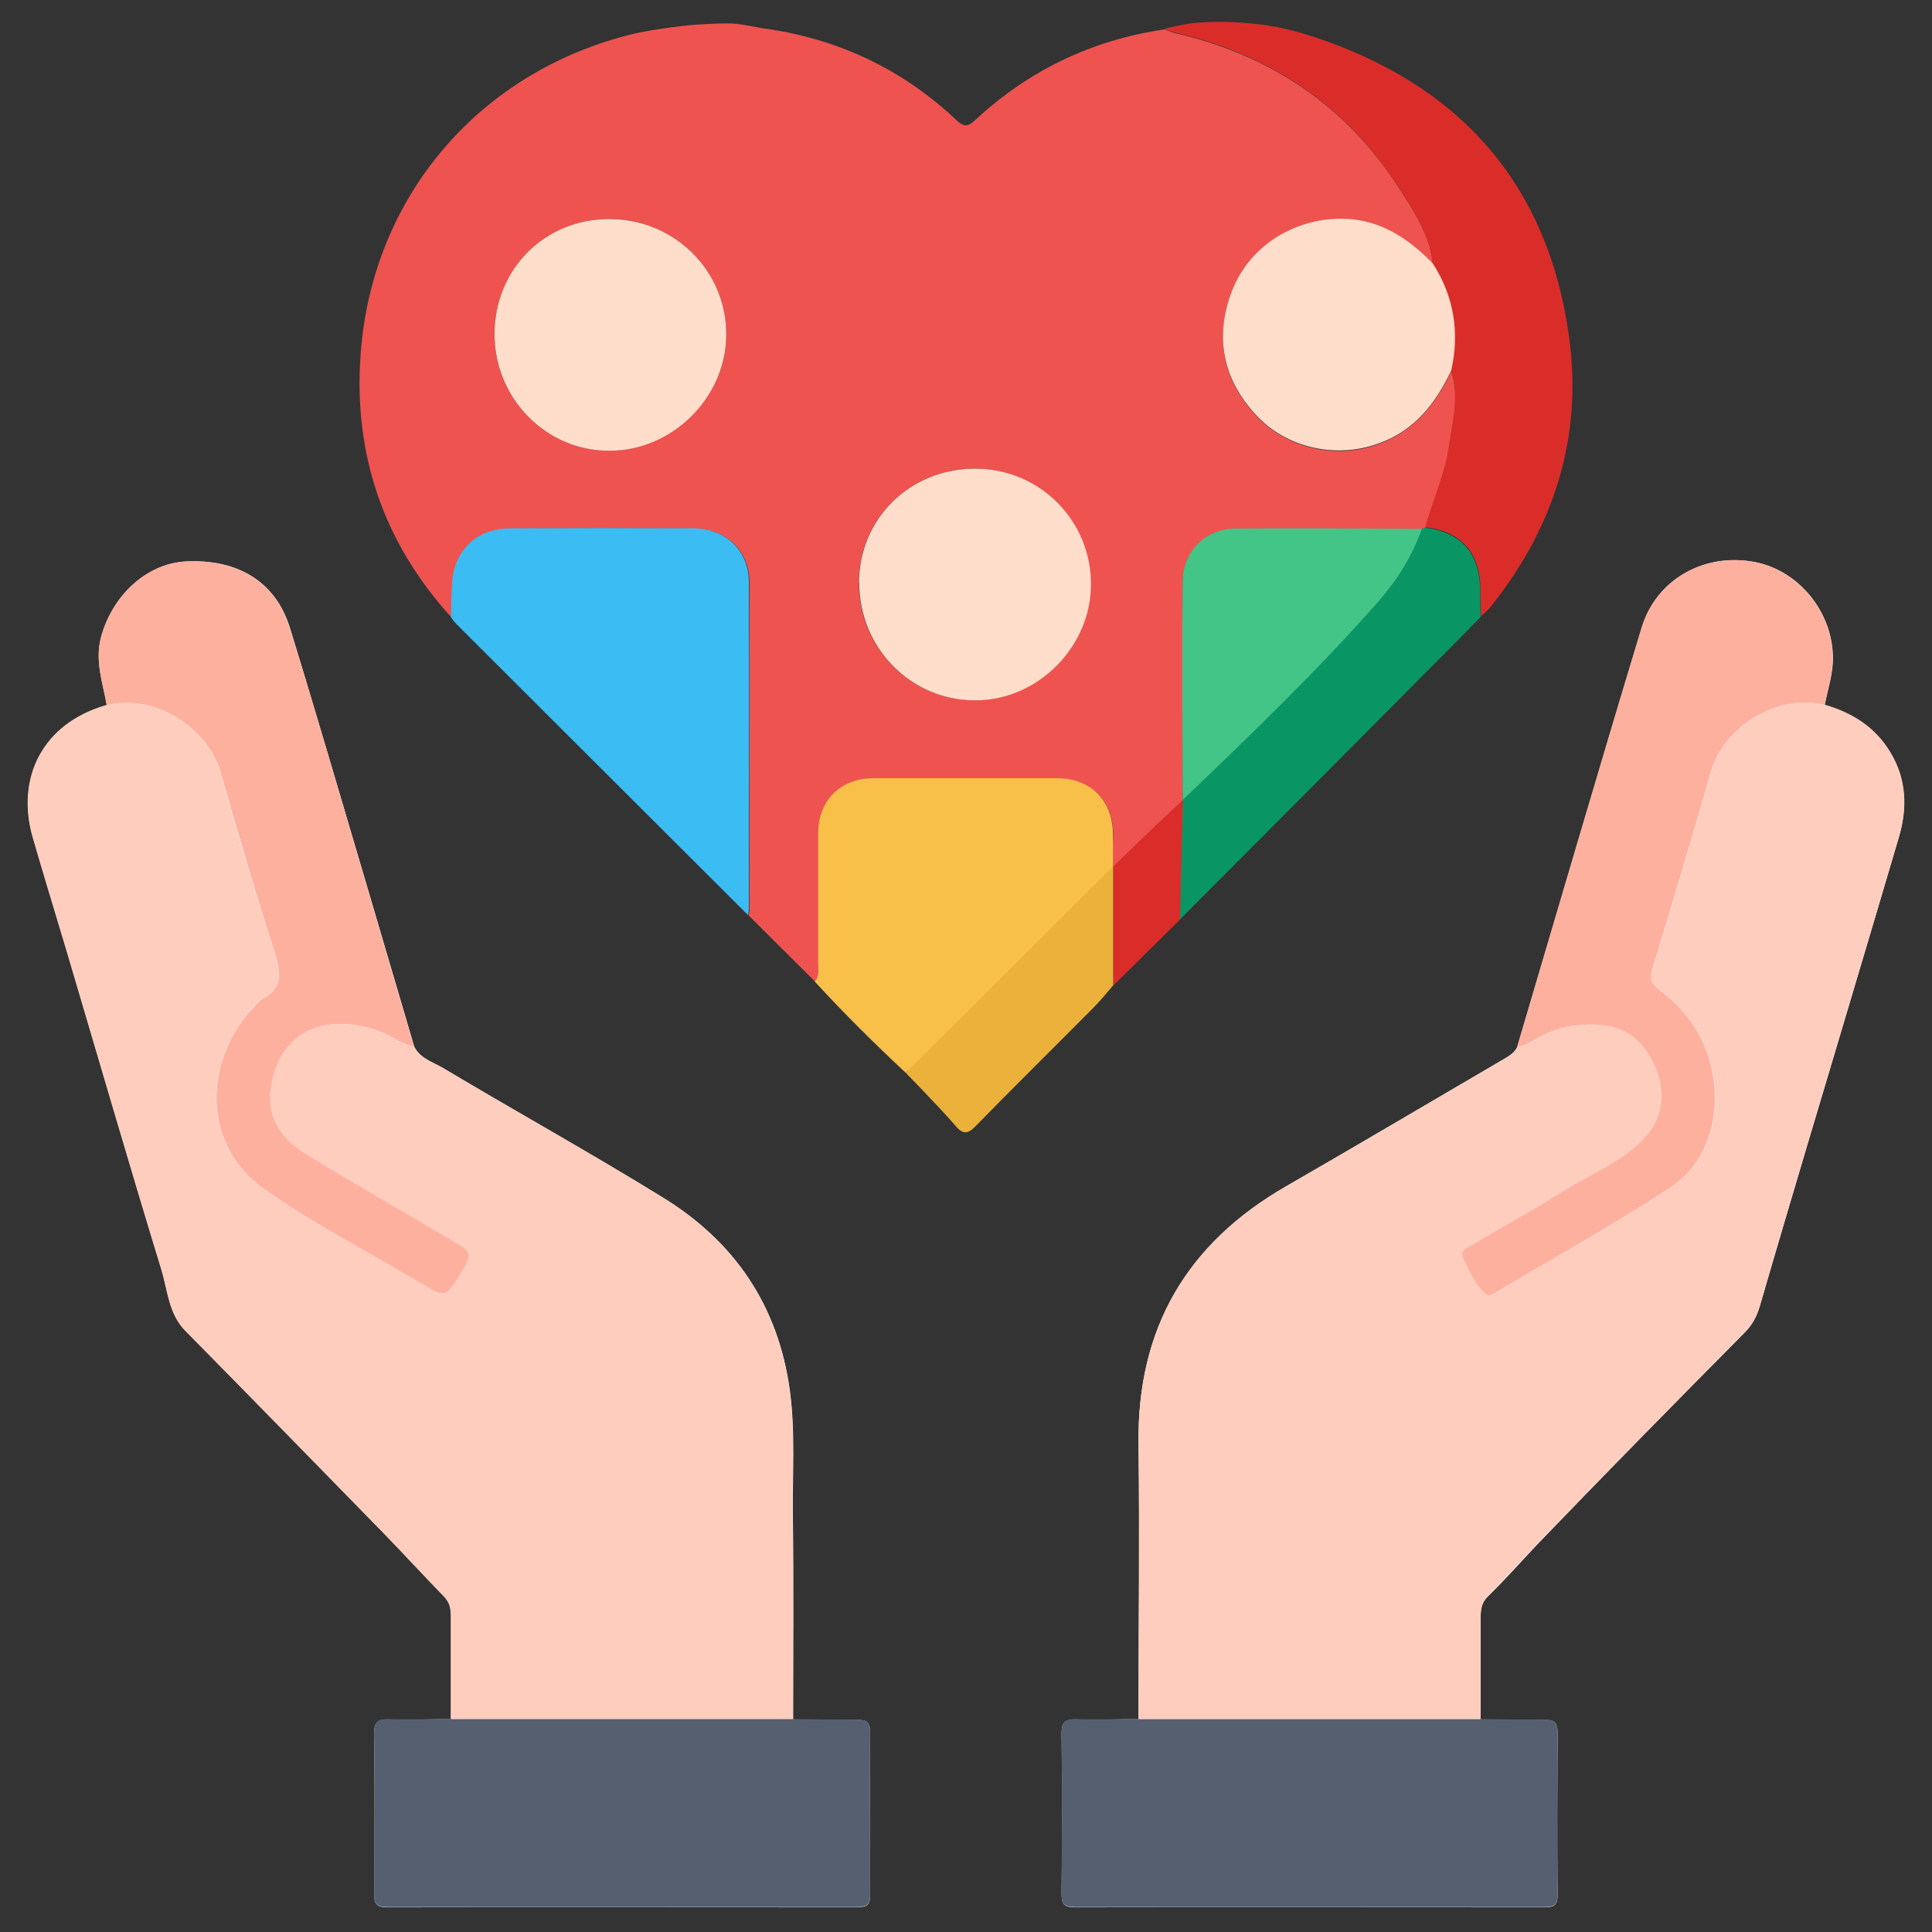 <svg xmlns="http://www.w3.org/2000/svg" id="Layer_1" data-name="Layer 1" width="65.79" height="65.79" viewBox="0 0 65.79 65.79"><rect x="0" y="0" width="65.79" height="65.79" fill="#333333" stroke="none"/><defs><style>      .cls-1 {        fill: #565f70;      }      .cls-1, .cls-2, .cls-3, .cls-4, .cls-5, .cls-6, .cls-7, .cls-8, .cls-9, .cls-10, .cls-11, .cls-12, .cls-13, .cls-14 {        stroke-width: 0px;      }      .cls-2 {        fill: #43c588;      }      .cls-3 {        fill: #f9c049;      }      .cls-4 {        fill: #099664;      }      .cls-5 {        fill: #da2d2a;      }      .cls-6 {        fill: #fecdbe;      }      .cls-7 {        fill: #3bbcf2;      }      .cls-8 {        fill: #555f70;      }      .cls-9 {        fill: #feb09e;      }      .cls-10 {        fill: #da2c29;      }      .cls-11 {        fill: #fefefe;      }      .cls-12 {        fill: #ee5350;      }      .cls-13 {        fill: #fedeca;      }      .cls-14 {        fill: #ebb13b;      }    </style></defs><path class="cls-11" d="M15.36,58.54c-.71,0-1.42.04-2.12.01-.38-.01-.5.09-.5.49.02,1.81.02,3.63,0,5.44,0,.34.07.47.44.47,5.33-.01,10.67,0,16,0,.3,0,.45-.05.45-.4-.02-1.85-.01-3.71,0-5.56,0-.34-.11-.43-.43-.42-.73.01-1.46,0-2.19-.02,0-2.29.02-4.59-.01-6.88-.02-1.43.09-2.87-.1-4.3-.39-2.9-1.88-5.09-4.33-6.59-2.46-1.51-4.99-2.92-7.47-4.4-.35-.21-.78-.32-.99-.73-.54-1.83-1.08-3.67-1.62-5.5-.87-2.93-1.72-5.86-2.62-8.78-.49-1.57-1.78-2.34-3.54-2.25-1.33.07-2.49,1.15-2.88,2.56-.23.82.05,1.56.19,2.33-2.2.63-3.09,2.5-2.52,4.5.37,1.28.76,2.55,1.14,3.82,1.08,3.65,2.14,7.3,3.25,10.93.21.7.24,1.48.81,2.06,2.27,2.3,4.53,4.61,6.78,6.92.68.7,1.34,1.43,2.02,2.12.2.2.24.42.24.68,0,1.17,0,2.34,0,3.5ZM62.14,24c.09-.47.24-.93.27-1.4.1-1.63-1.09-3.16-2.65-3.46-1.7-.33-3.35.57-3.85,2.23-1.44,4.75-2.83,9.52-4.24,14.28-.1.2-.27.31-.45.41-2.48,1.45-4.95,2.91-7.43,4.34-3.38,1.95-5.07,4.84-5.02,8.76.04,3.13,0,6.25,0,9.38-.71,0-1.42.04-2.12.01-.38-.01-.5.09-.5.49.02,1.81.02,3.62,0,5.44,0,.34.07.47.44.47,5.33-.01,10.66,0,16,0,.3,0,.45-.05.45-.4-.02-1.85-.01-3.71,0-5.56,0-.33-.11-.43-.43-.42-.73.01-1.46,0-2.19-.02,0-1.15,0-2.29,0-3.44,0-.28.02-.52.24-.74.6-.58,1.15-1.21,1.72-1.81,2.33-2.42,4.68-4.81,7.04-7.19.26-.26.41-.56.51-.9.51-1.76,1.03-3.51,1.55-5.26,1.06-3.56,2.13-7.13,3.18-10.69.29-.99.26-1.97-.29-2.89-.52-.85-1.29-1.33-2.22-1.61Z"></path><path class="cls-12" d="M15.36,21.01c-2.31-2.54-3.33-5.56-3.08-8.95.39-5.39,4.07-9.65,9.3-10.91.39-.1,1.6-.28,2.13-.31.51-.03,1.02-.06,1.35-.03.22.02.8.13.89.15,2.55.34,4.77,1.38,6.64,3.15.29.27.43.15.65-.05,1.82-1.68,3.96-2.7,6.42-3.06.09.04.19.08.28.11,3.3.74,5.91,2.49,7.73,5.34.5.78,1.03,1.57,1.12,2.54-.9-.92-1.92-1.57-3.28-1.52-1.56.05-2.98.97-3.55,2.44-.61,1.57-.33,3,.8,4.23,1.05,1.14,2.75,1.51,4.19.98,1.22-.45,1.95-1.37,2.47-2.49.3.91.04,1.79-.09,2.68-.14.93-.56,1.78-.79,2.68-.04.01-.08.03-.12.04-2.12,0-4.25-.03-6.37-.01-1,0-1.77.8-1.78,1.81-.01,2.48,0,4.96,0,7.44-.03,1.24-.06,2.48-.08,3.72,0-1.12,0-2.24,0-3.37-.09-.04-.1.19-.18.15-.16.22-.36.2-.56.37-.47.42-.91,1.12-1.53,1.38-.04,0-.02-.11-.06-.13,0-.33.05-.67.05-1.01-.02-1.12-.77-1.86-1.9-1.87-2.09,0-4.17,0-6.26,0-1.12,0-1.88.76-1.88,1.88,0,1.46,0,2.92,0,4.38,0,.22.06.46-.11.66-.76-.75-1.51-1.51-2.27-2.26.01-.06.03-.12.03-.18,0-3.73.01-7.45,0-11.18,0-1.06-.81-1.81-1.9-1.81-2.08-.01-4.16-.01-6.24,0-1.14,0-1.91.76-1.97,1.9-.02.37-.02.75-.03,1.12ZM29.25,19.84c-.01,2.21,1.75,4,3.94,4.01,2.13,0,3.94-1.81,3.95-3.95,0-2.17-1.75-3.93-3.93-3.94-2.22,0-3.95,1.69-3.97,3.88ZM16.84,11.38c0,2.18,1.75,3.96,3.9,3.97,2.13,0,3.97-1.8,3.99-3.92.02-2.19-1.76-3.97-3.97-3.97-2.2,0-3.92,1.71-3.92,3.92Z"></path><path class="cls-5" d="M48.53,17.97c.24-.9.65-1.75.79-2.68.13-.89.39-1.78.09-2.68.29-1.3.09-2.51-.63-3.64-.09-.97-.62-1.76-1.12-2.54-1.83-2.86-4.44-4.6-7.73-5.34-.1-.02-.19-.07-.28-.11.09-.03.65-.15.87-.18.59-.07,1.38-.09,2.38.03.77.09,1.53.31,2.26.57,4.72,1.69,7.55,5,8.26,9.99.5,3.48-.5,6.58-2.68,9.3-.09.11-.21.2-.31.3,0-.31-.02-.62-.02-.93,0-1.24-.65-1.96-1.87-2.11Z"></path><path class="cls-6" d="M38.77,58.54c0-3.13.04-6.25,0-9.38-.05-3.93,1.64-6.81,5.02-8.76,2.49-1.43,4.96-2.9,7.43-4.34.18-.11.36-.22.45-.41.28-.02.51-.18.74-.32.6-.34,1.23-.46,1.92-.44,1.02.03,1.67.55,2.05,1.45.4.93.22,1.83-.47,2.52-.75.74-1.74,1.13-2.62,1.67-1.03.63-2.08,1.21-3.11,1.84-.17.1-.5.19-.33.5.24.44.38.96.85,1.25.04.03.15-.04.22-.09,1.98-1.18,4-2.3,5.93-3.56,1.13-.74,1.62-1.98,1.55-3.31-.07-1.41-.73-2.59-1.88-3.45-.29-.22-.35-.37-.24-.71.68-2.24,1.36-4.49,2-6.74.41-1.43,2.18-2.67,3.87-2.26.93.27,1.71.76,2.22,1.61.56.92.59,1.9.29,2.89-1.05,3.57-2.12,7.13-3.18,10.69-.52,1.75-1.04,3.51-1.55,5.26-.1.35-.25.64-.51.9-2.36,2.39-4.71,4.78-7.04,7.19-.58.6-1.13,1.23-1.72,1.81-.22.22-.24.46-.24.74,0,1.15,0,2.29,0,3.44-3.88,0-7.77,0-11.65,0Z"></path><path class="cls-6" d="M14.1,35.64c.21.41.64.52.99.73,2.48,1.48,5.01,2.88,7.47,4.4,2.45,1.51,3.94,3.69,4.33,6.59.19,1.44.08,2.87.1,4.3.03,2.29,0,4.58.01,6.88-3.88,0-7.77,0-11.65,0,0-1.17,0-2.34,0-3.5,0-.26-.04-.48-.24-.68-.68-.7-1.34-1.42-2.02-2.12-2.26-2.31-4.51-4.62-6.78-6.92-.57-.58-.6-1.36-.81-2.06-1.11-3.63-2.17-7.29-3.25-10.93-.38-1.28-.77-2.54-1.14-3.82-.57-2,.31-3.87,2.51-4.5,1.7-.41,3.48.84,3.89,2.32.57,2.06,1.19,4.1,1.84,6.14.21.65.29,1.18-.43,1.55-.18.09-.31.28-.44.44-1.52,1.75-1.62,4.53.5,6.03,1.71,1.21,3.59,2.16,5.39,3.24.8.48.82.45,1.3-.35.42-.69.4-.73-.29-1.14-1.67-.98-3.35-1.93-4.99-2.95-1.1-.68-1.42-1.6-1.08-2.72.5-1.68,2.07-2,3.59-1.46.41.15.75.45,1.19.53Z"></path><path class="cls-8" d="M15.36,58.54c3.88,0,7.77,0,11.65,0,.73,0,1.46.03,2.19.02.32,0,.44.09.43.42-.01,1.85-.01,3.71,0,5.56,0,.35-.15.4-.45.4-5.33,0-10.67,0-16,0-.37,0-.45-.13-.44-.47.01-1.81.02-3.63,0-5.44,0-.4.12-.5.5-.49.71.02,1.42,0,2.12-.01Z"></path><path class="cls-1" d="M38.77,58.54c3.88,0,7.77,0,11.65,0,.73,0,1.46.03,2.19.02.32,0,.43.09.43.42-.01,1.85-.01,3.71,0,5.56,0,.35-.15.4-.45.4-5.33,0-10.66,0-16,0-.37,0-.45-.13-.44-.47.01-1.81.02-3.62,0-5.44,0-.39.12-.5.5-.49.71.02,1.42,0,2.12-.01Z"></path><path class="cls-9" d="M62.14,24c-1.69-.41-3.46.83-3.87,2.26-.64,2.25-1.32,4.5-2,6.74-.1.34-.04.5.24.71,1.15.85,1.81,2.04,1.88,3.45.07,1.33-.42,2.57-1.55,3.31-1.93,1.26-3.95,2.38-5.93,3.56-.07.04-.18.11-.22.09-.46-.29-.61-.81-.85-1.25-.17-.31.16-.4.33-.5,1.03-.62,2.09-1.2,3.11-1.84.88-.54,1.87-.93,2.62-1.67.7-.69.87-1.59.47-2.52-.38-.9-1.03-1.42-2.05-1.45-.69-.02-1.32.1-1.92.44-.23.13-.46.29-.74.32,1.41-4.76,2.8-9.53,4.24-14.28.5-1.65,2.15-2.55,3.85-2.23,1.56.3,2.76,1.83,2.65,3.46-.03.47-.18.94-.27,1.4Z"></path><path class="cls-9" d="M14.1,35.64c-.44-.08-.78-.38-1.19-.53-1.52-.54-3.09-.23-3.59,1.46-.33,1.12-.02,2.04,1.08,2.72,1.64,1.01,3.33,1.97,4.99,2.95.69.4.71.45.29,1.14-.49.79-.51.83-1.3.35-1.8-1.08-3.68-2.03-5.39-3.24-2.12-1.5-2.02-4.28-.5-6.03.14-.16.27-.34.44-.44.72-.37.63-.9.43-1.55-.65-2.04-1.26-4.08-1.84-6.14-.41-1.48-2.19-2.73-3.89-2.32-.13-.77-.41-1.51-.19-2.33.39-1.41,1.55-2.49,2.88-2.56,1.76-.09,3.05.68,3.54,2.25.91,2.92,1.76,5.85,2.62,8.78.54,1.83,1.08,3.67,1.62,5.5Z"></path><path class="cls-7" d="M15.36,21.01c0-.37.01-.75.03-1.12.06-1.14.83-1.89,1.97-1.9,2.08-.01,4.16-.01,6.24,0,1.09,0,1.9.75,1.9,1.81.02,3.73,0,7.45,0,11.18,0,.06-.02.12-.03.18-3.31-3.3-6.62-6.61-9.93-9.91-.07-.07-.13-.16-.19-.24Z"></path><path class="cls-3" d="M27.75,33.42c.17-.2.11-.44.11-.66,0-1.46,0-2.92,0-4.38,0-1.12.76-1.88,1.88-1.88,2.09,0,4.17,0,6.26,0,1.13,0,1.88.75,1.9,1.87,0,.33,0,.67,0,1,.01.53-.24.43-.41.6-2.06,2.06-4.11,4.12-6.17,6.17-.15.14-.32.26-.48.39-1.07-1-2.11-2.03-3.1-3.11Z"></path><path class="cls-4" d="M48.53,17.97c1.22.15,1.86.87,1.87,2.11,0,.31.01.62.02.93-.16.19-10.25,10.31-10.25,10.31,0,0,.07-2.84.1-4.08,2.29-2.2,4.59-4.4,6.69-6.79.63-.71,1.13-1.53,1.46-2.45.04-.01.08-.03.12-.04Z"></path><path class="cls-14" d="M30.85,36.53l7.06-7.03s0,2.7,0,4.05c-.29.34-.43.52-.72.81-1.32,1.33-2.65,2.64-3.96,3.98-.26.27-.43.31-.69,0-.54-.63-1.7-1.81-1.7-1.81Z"></path><path class="cls-10" d="M37.92,33.55c0-1.35,0-2.7,0-4.05.62-.63,2.36-2.26,2.36-2.26l-.1,4.08s-1.5,1.48-2.26,2.23Z"></path><path class="cls-13" d="M48.79,8.97c.72,1.12.92,2.34.63,3.64-.53,1.13-1.25,2.05-2.47,2.49-1.45.53-3.15.16-4.19-.98-1.13-1.23-1.41-2.67-.8-4.23.57-1.46,1.99-2.38,3.55-2.44,1.37-.05,2.38.6,3.28,1.52Z"></path><path class="cls-13" d="M29.25,19.84c.01-2.19,1.75-3.89,3.97-3.88,2.18,0,3.94,1.77,3.93,3.94,0,2.14-1.83,3.96-3.95,3.95-2.19,0-3.95-1.8-3.94-4.01Z"></path><path class="cls-13" d="M16.84,11.38c0-2.21,1.71-3.93,3.92-3.92,2.21,0,4,1.78,3.97,3.97-.02,2.13-1.86,3.93-3.99,3.92-2.15,0-3.9-1.79-3.9-3.97Z"></path><path class="cls-2" d="M48.42,18.01c-.32.91-.83,1.73-1.46,2.45-2.1,2.39-4.4,4.59-6.69,6.79,0-2.48-.02-4.96,0-7.44,0-1.01.77-1.8,1.78-1.81,2.12-.02,4.25,0,6.37.01Z"></path></svg>